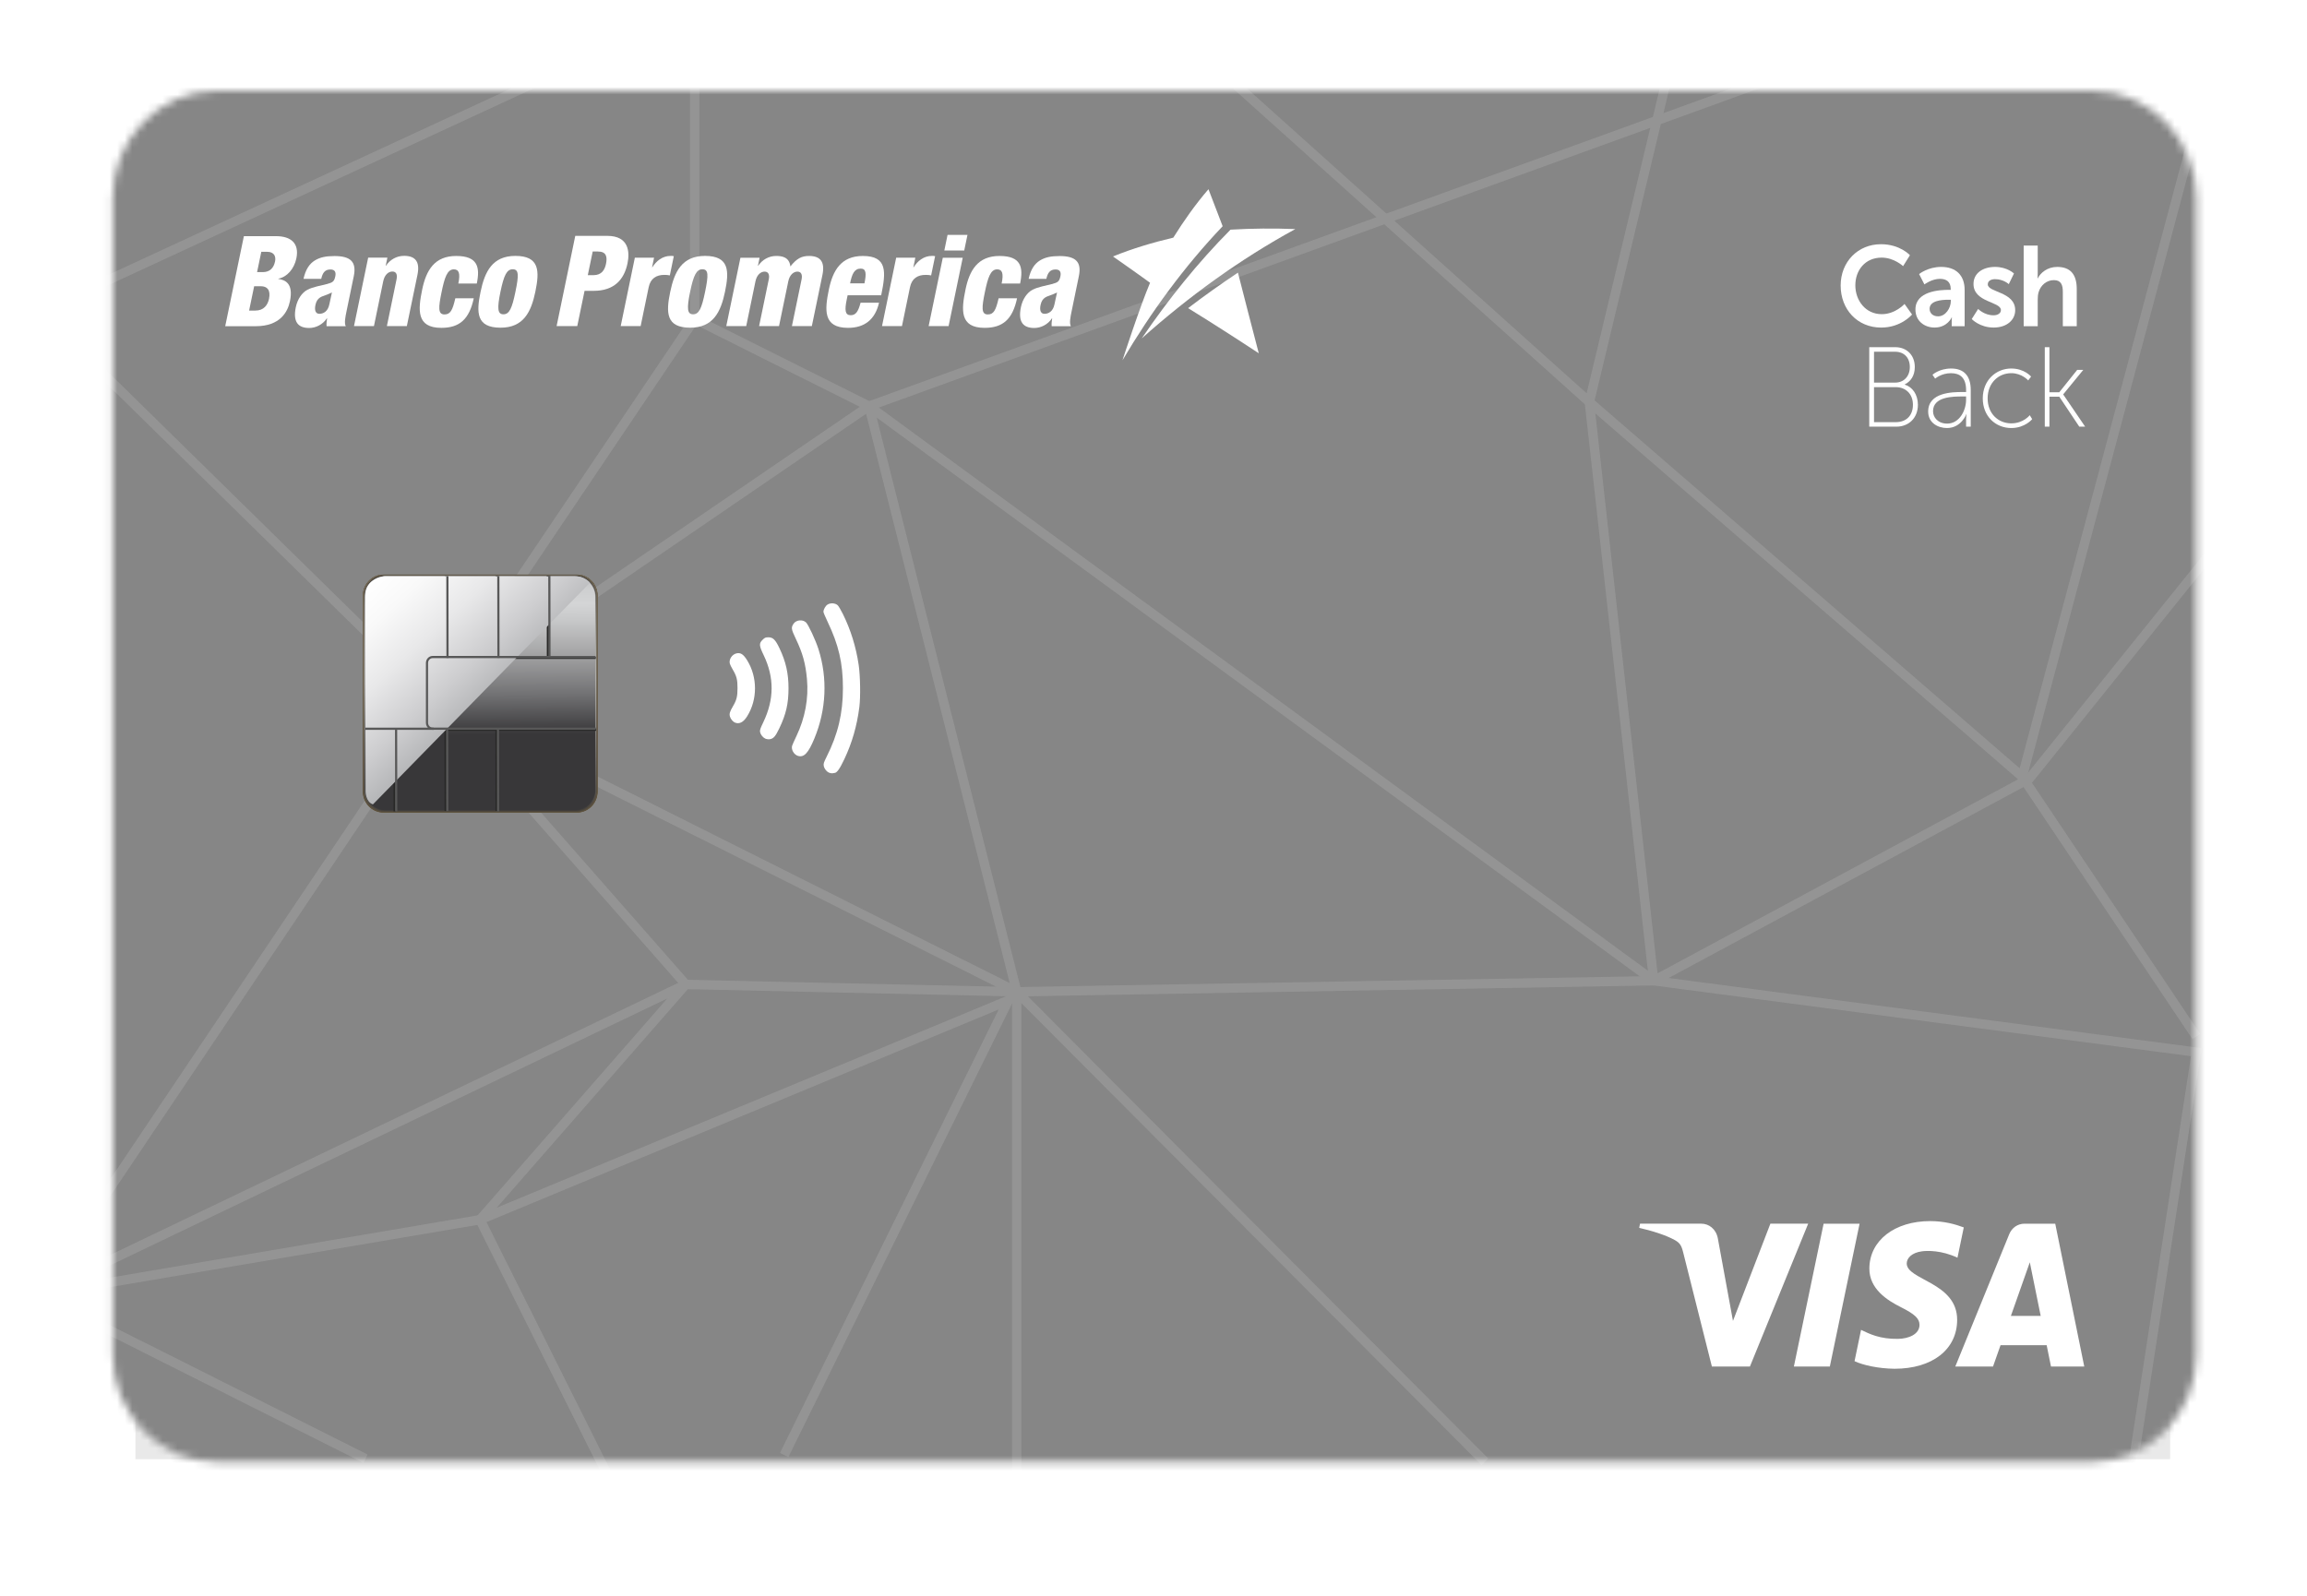 <svg width="305" height="211" viewBox="0 0 305 211" fill="none" xmlns="http://www.w3.org/2000/svg">
<g filter="url(#filter0_d_8043_5313)">
<rect x="17.904" y="107" width="269" height="80" fill="#E9E9E9"/>
</g>
<g filter="url(#filter1_d_8043_5313)">
<mask id="mask0_8043_5313" style="mask-type:luminance" maskUnits="userSpaceOnUse" x="14" y="12" width="277" height="182">
<path d="M276.574 193.311H28.697C21.092 193.311 14.904 186.952 14.904 179.135V26.175C14.904 18.359 21.092 12 28.697 12H276.574C284.179 12 290.365 18.359 290.365 26.175V179.135C290.365 186.952 284.177 193.311 276.574 193.311Z" fill="white"/>
</mask>
<g mask="url(#mask0_8043_5313)">
<path d="M306.403 -8.791H-1.131V206.079H306.403V-8.791Z" fill="#868686"/>
<g opacity="0.2">
<path d="M280.998 200.124L290.368 139.14L218.628 129.697L114.885 53.71L254.58 3.048L294.741 0.131L267.353 102.715L290.368 137.071" stroke="#CECECE" stroke-width="1.237" stroke-miterlimit="10"/>
<path d="M294.313 70.619L268.299 102.956L218.628 129.697" stroke="#CECECE" stroke-width="1.237" stroke-miterlimit="10"/>
<path d="M2.907 174.426L57.783 92.749L5.273 41.214L86.167 3.778H91.845V42.186L114.885 53.709L134.42 131.157L218.628 129.697L210.123 53.169L267.353 102.715" stroke="#CECECE" stroke-width="1.237" stroke-miterlimit="10"/>
<path d="M196.314 193.31L134.42 131.157L57.783 92.749L90.662 130.185L63.462 161.299L81.437 197.276" stroke="#CECECE" stroke-width="1.237" stroke-miterlimit="10"/>
<path d="M48.323 192.901L5.082 171.189L90.662 130.185L134.42 131.157V197.276" stroke="#CECECE" stroke-width="1.237" stroke-miterlimit="10"/>
<path d="M103.672 192.414L133.32 132.288L63.462 161.299L5.082 171.19" stroke="#CECECE" stroke-width="1.237" stroke-miterlimit="10"/>
<path d="M220.61 9.413L210.123 53.169L161.386 9.413" stroke="#CECECE" stroke-width="1.237" stroke-miterlimit="10"/>
<path d="M91.846 42.187L57.783 92.749L114.885 53.71" stroke="#CECECE" stroke-width="1.237" stroke-miterlimit="10"/>
</g>
</g>
<path d="M83.932 34.076H86.471L86.21 35.345H86.24C86.748 34.542 87.56 33.841 88.666 33.841C88.796 33.841 88.926 33.841 89.081 33.875L88.555 36.419C88.308 36.368 88.098 36.351 87.84 36.351C86.781 36.351 86.004 36.804 85.758 37.99L84.697 43.123H82.061L83.932 34.076Z" fill="white"/>
<path d="M118.477 34.076H121.014L120.752 35.345H120.785C121.292 34.542 122.104 33.841 123.211 33.841C123.341 33.841 123.471 33.841 123.628 33.875L123.102 36.419C122.853 36.368 122.644 36.351 122.385 36.351C121.327 36.351 120.55 36.804 120.305 37.99L119.246 43.123H116.609L118.481 34.076H118.477Z" fill="white"/>
<path d="M63.529 38.613C64.088 35.913 65.1 33.841 68.136 33.841C71.351 33.841 71.339 35.862 70.78 38.562C70.222 41.265 69.21 43.335 66.173 43.335C62.958 43.335 62.97 41.316 63.529 38.613ZM67.787 35.61C67.006 35.61 66.619 36.393 66.165 38.579C65.71 40.782 65.776 41.564 66.553 41.564C67.33 41.564 67.684 40.814 68.142 38.596C68.606 36.359 68.597 35.61 67.785 35.61H67.787Z" fill="white"/>
<path d="M88.605 38.613C89.163 35.913 90.173 33.841 93.211 33.841C96.427 33.841 96.414 35.862 95.854 38.562C95.297 41.265 94.283 43.335 91.247 43.335C88.031 43.335 88.044 41.316 88.605 38.613ZM92.861 35.61C92.082 35.61 91.692 36.393 91.241 38.579C90.785 40.782 90.851 41.564 91.628 41.564C92.405 41.564 92.76 40.814 93.217 38.596C93.679 36.359 93.673 35.61 92.861 35.61Z" fill="white"/>
<path d="M36.794 36.885L36.802 36.851C37.952 36.637 38.894 35.55 39.182 34.165C39.593 32.18 38.471 31.231 36.489 31.231H32.243L29.775 43.138H33.809C37.045 43.138 38.041 41.236 38.331 39.836C38.836 37.402 37.63 37.014 36.796 36.885H36.794ZM35.565 39.52C35.39 40.35 34.868 41.071 33.764 41.071H32.933L33.601 37.851H34.479C35.324 37.851 35.806 38.349 35.565 39.52ZM36.361 34.583C36.186 35.434 35.681 35.985 34.737 35.985H33.988L34.545 33.299H35.312C36.303 33.299 36.489 33.966 36.363 34.583H36.361Z" fill="white"/>
<path d="M53.413 33.835C52.436 33.835 51.566 34.335 51.026 35.14H50.993L51.216 34.068H48.674L46.801 43.121H49.439L50.665 37.197C50.851 36.309 51.372 35.907 51.875 35.907C52.378 35.907 52.562 36.292 52.426 36.947L51.15 43.121H53.788L55.19 36.343C55.548 34.602 54.909 33.833 53.413 33.833V33.835Z" fill="white"/>
<path d="M44.197 33.862C43.107 33.862 42.326 34.013 41.619 34.447C40.912 34.883 40.398 35.635 40.127 36.873H42.47C42.647 36.087 42.952 35.635 43.686 35.635C44.271 35.635 44.443 35.987 44.329 36.538C44.185 37.224 44.012 37.358 43.171 37.574C42.398 37.775 41.386 37.94 40.66 38.309C39.933 38.677 39.329 39.563 39.11 40.615C38.704 42.571 39.401 43.373 40.883 43.373C41.761 43.373 42.686 42.905 43.21 42.1H43.245C43.189 42.454 43.144 42.818 43.177 43.138H45.714C45.485 42.738 45.667 41.869 45.809 41.183L46.77 36.533C47.163 34.629 46.361 33.86 44.201 33.86L44.197 33.862ZM43.538 40.262C43.352 41.166 42.779 41.499 42.225 41.499C41.74 41.499 41.551 41.065 41.701 40.344C41.804 39.844 41.994 39.56 42.313 39.342C42.6 39.141 42.963 39.126 43.884 38.675C43.81 39.042 43.694 39.512 43.54 40.26L43.538 40.262Z" fill="white"/>
<path d="M140.063 33.862C138.972 33.862 138.191 34.013 137.484 34.447C136.775 34.883 136.262 35.635 135.992 36.873H138.333C138.511 36.087 138.816 35.635 139.549 35.635C140.135 35.635 140.308 35.987 140.193 36.538C140.048 37.224 139.873 37.358 139.034 37.574C138.259 37.775 137.249 37.94 136.522 38.309C135.794 38.677 135.19 39.563 134.972 40.615C134.568 42.571 135.264 43.373 136.744 43.373C137.622 43.373 138.548 42.905 139.071 42.1H139.104C139.049 42.454 139.005 42.818 139.038 43.138H141.576C141.347 42.738 141.528 41.869 141.67 41.183L142.629 36.533C143.024 34.629 142.223 33.86 140.061 33.86L140.063 33.862ZM139.403 40.262C139.218 41.166 138.643 41.499 138.09 41.499C137.606 41.499 137.416 41.065 137.567 40.344C137.67 39.844 137.859 39.56 138.179 39.342C138.467 39.141 138.828 39.126 139.749 38.675C139.675 39.042 139.56 39.512 139.403 40.26V40.262Z" fill="white"/>
<path d="M76.054 31.191H80.281C83.159 31.191 83.268 33.331 82.963 34.818C82.52 36.957 81.217 38.461 78.486 38.461H77.283L76.318 43.123H73.587L76.054 31.194V31.191ZM77.711 36.388H78.46C79.548 36.388 79.954 35.686 80.119 34.883C80.308 33.964 80.162 33.261 79.055 33.261H78.359L77.711 36.385V36.388Z" fill="white"/>
<path d="M97.888 34.083H100.423L100.203 35.15H100.233C100.773 34.348 101.641 33.848 102.616 33.848C103.381 33.848 104.358 33.998 104.492 35.235C105.326 34.182 105.982 33.848 106.957 33.848C108.453 33.848 109.09 34.617 108.732 36.354L107.332 43.119H104.698L105.974 36.955C106.108 36.303 105.912 35.919 105.423 35.919C104.935 35.919 104.397 36.32 104.216 37.205L102.993 43.119H100.359L101.635 36.955C101.771 36.303 101.573 35.919 101.085 35.919C100.596 35.919 100.058 36.32 99.877 37.205L98.655 43.119H96.02L97.89 34.081L97.888 34.083Z" fill="white"/>
<path d="M112.06 39.046L111.946 39.596C111.656 40.999 111.707 41.685 112.474 41.685C113.156 41.685 113.474 41.168 113.774 40.031H116.213C115.7 42.27 114.288 43.356 112.111 43.356C108.795 43.356 109.028 40.967 109.584 38.277C110.11 35.737 111.215 33.85 114.077 33.85C117.344 33.85 117.134 35.972 116.499 39.046H112.06ZM114.286 37.474C114.549 36.205 114.529 35.519 113.795 35.519C112.936 35.519 112.637 36.254 112.385 37.474H114.286Z" fill="white"/>
<path d="M124.647 34.083H127.279L125.41 43.121H122.773L124.645 34.083H124.647ZM125.272 31.058H127.906L127.477 33.129H124.845L125.274 31.058H125.272Z" fill="white"/>
<path d="M132.424 37.491C132.698 36.171 132.519 35.62 131.822 35.62C130.944 35.62 130.596 36.756 130.212 38.609C129.792 40.647 129.711 41.583 130.587 41.583C131.369 41.583 131.659 41.03 132.022 39.446H134.462C133.869 42.236 132.564 43.356 130.173 43.356C126.857 43.356 127.092 40.967 127.648 38.277C128.172 35.737 129.279 33.85 132.139 33.85C135 33.85 135.31 35.337 134.864 37.493H132.424V37.491Z" fill="white"/>
<path d="M60.595 37.491C60.869 36.171 60.69 35.62 59.993 35.62C59.115 35.62 58.767 36.756 58.384 38.609C57.963 40.647 57.883 41.583 58.761 41.583C59.542 41.583 59.833 41.03 60.195 39.446H62.634C62.04 42.236 60.737 43.356 58.346 43.356C55.03 43.356 55.263 40.967 55.82 38.277C56.343 35.737 57.45 33.85 60.311 33.85C63.172 33.85 63.481 35.337 63.036 37.493H60.595V37.491Z" fill="white"/>
<path d="M162.683 30.369C158.328 34.76 154.443 39.609 150.947 44.748H150.949C157.174 39.191 163.945 34.283 171.229 30.303V30.293C168.38 30.18 165.528 30.204 162.683 30.371V30.369Z" fill="white"/>
<path d="M148.4 47.643C152.176 41.261 156.556 35.262 161.643 29.916C161.028 28.282 159.767 25.023 159.767 25.023C158.044 27.022 156.521 29.183 155.117 31.428C152.407 32.066 149.731 32.866 147.143 33.915C147.143 33.915 150.43 36.209 152.044 37.393C150.675 40.64 148.528 47.247 148.4 47.643ZM166.412 46.715L166.416 46.711C165.489 43.163 164.569 39.615 163.663 36.056C161.418 37.548 159.221 39.111 157.075 40.75C160.216 42.687 163.325 44.682 166.412 46.713V46.715Z" fill="white"/>
<path d="M67.257 94.222C67.28 94.285 67.292 94.338 67.292 94.376C67.292 94.417 67.284 94.446 67.261 94.465C67.238 94.484 67.201 94.499 67.148 94.506C67.094 94.512 67.024 94.514 66.938 94.514C66.851 94.514 66.779 94.512 66.727 94.508C66.676 94.504 66.635 94.497 66.608 94.487C66.581 94.476 66.56 94.463 66.548 94.444C66.536 94.427 66.523 94.404 66.513 94.379L66.041 93.004H63.757L63.308 94.359C63.3 94.387 63.287 94.408 63.275 94.427C63.26 94.446 63.24 94.461 63.213 94.474C63.186 94.487 63.147 94.497 63.1 94.504C63.05 94.51 62.986 94.512 62.906 94.512C62.825 94.512 62.755 94.508 62.704 94.501C62.652 94.493 62.615 94.48 62.593 94.459C62.572 94.438 62.562 94.408 62.564 94.37C62.566 94.332 62.578 94.279 62.599 94.215L64.439 88.973C64.45 88.941 64.466 88.916 64.485 88.895C64.503 88.876 64.53 88.859 64.565 88.848C64.6 88.838 64.645 88.829 64.701 88.825C64.757 88.82 64.827 88.818 64.911 88.818C65.002 88.818 65.076 88.82 65.136 88.825C65.196 88.829 65.243 88.838 65.28 88.848C65.317 88.859 65.346 88.876 65.365 88.897C65.383 88.918 65.4 88.945 65.41 88.977L67.253 94.22L67.257 94.222ZM64.893 89.594H64.889L63.943 92.406H65.853L64.893 89.594Z" fill="#272525"/>
<path fill-rule="evenodd" clip-rule="evenodd" d="M109.683 102.21C109.333 102.106 108.976 101.676 108.902 101.267C108.855 101 108.912 100.814 109.285 100.075C110.788 97.086 111.441 94.334 111.441 90.996C111.441 87.658 110.862 85.258 109.426 82.248C109.117 81.602 108.865 81.002 108.865 80.915C108.865 80.595 109.125 80.132 109.407 79.949C109.795 79.7 110.444 79.746 110.753 80.047C110.873 80.161 111.182 80.684 111.441 81.21C112.47 83.286 113.175 85.563 113.523 87.931C113.738 89.397 113.781 92.178 113.61 93.521C113.292 95.997 112.655 98.209 111.637 100.373C111.021 101.683 110.636 102.221 110.312 102.221C110.248 102.221 110.141 102.238 110.077 102.257C110.013 102.276 109.836 102.257 109.681 102.21H109.683ZM105.497 99.96C104.959 99.799 104.57 99.12 104.726 98.611C104.763 98.488 105.017 97.921 105.289 97.351C106.441 94.938 106.919 92.35 106.686 89.808C106.493 87.721 106.128 86.404 105.213 84.478C104.598 83.186 104.568 82.985 104.926 82.466C105.266 81.972 106.115 81.892 106.561 82.311C106.87 82.604 107.83 84.665 108.203 85.834C109.432 89.702 109.244 93.851 107.67 97.651C106.864 99.598 106.297 100.2 105.497 99.96ZM101.181 97.679C100.847 97.524 100.561 97.162 100.484 96.8C100.437 96.578 100.517 96.332 100.913 95.51C102.362 92.494 102.379 89.587 100.961 86.639C100.338 85.344 100.324 85.086 100.851 84.576C101.111 84.324 101.222 84.279 101.587 84.279C102.199 84.279 102.517 84.595 103.063 85.749C103.904 87.524 104.248 89.066 104.246 91.038C104.242 93.068 103.92 94.459 103.022 96.334C102.506 97.406 102.253 97.69 101.738 97.762C101.581 97.783 101.33 97.745 101.181 97.677V97.679ZM97.154 95.552C96.89 95.44 96.589 95.072 96.5 94.752C96.401 94.394 96.482 94.11 96.877 93.441C97.386 92.581 97.504 92.119 97.504 90.996C97.504 89.873 97.386 89.409 96.877 88.552C96.704 88.259 96.531 87.91 96.492 87.774C96.329 87.209 96.789 86.514 97.405 86.395C97.929 86.293 98.287 86.535 98.77 87.306C100.163 89.541 100.163 92.523 98.77 94.739C98.279 95.521 97.731 95.796 97.156 95.552H97.154Z" fill="white"/>
<path d="M79.009 104.682C79.009 106.216 77.793 107.459 76.291 107.459H50.689C49.189 107.459 47.971 106.216 47.971 104.682V78.763C47.971 77.23 49.189 75.986 50.689 75.986H76.291C77.791 75.986 79.009 77.23 79.009 78.763V104.682Z" fill="#64573F"/>
<path d="M78.993 104.669C78.993 106.203 77.777 107.444 76.278 107.444H50.704C49.203 107.444 47.987 106.203 47.987 104.669V78.774C47.987 77.243 49.203 75.999 50.704 75.999H76.278C77.777 75.999 78.993 77.24 78.993 78.774V104.669Z" fill="url(#paint0_linear_8043_5313)"/>
<path d="M78.977 104.655C78.977 106.186 77.763 107.428 76.264 107.428H50.717C49.218 107.428 48.002 106.186 48.002 104.655V78.781C48.002 77.249 49.218 76.008 50.717 76.008H76.264C77.763 76.008 78.977 77.249 78.977 78.781V104.655Z" fill="url(#paint1_linear_8043_5313)"/>
<path d="M78.962 104.642C78.962 106.171 77.748 107.413 76.252 107.413H50.729C49.233 107.413 48.019 106.173 48.019 104.642V78.791C48.019 77.262 49.233 76.022 50.729 76.022H76.252C77.748 76.022 78.962 77.262 78.962 78.791V104.642Z" fill="url(#paint2_linear_8043_5313)"/>
<path d="M78.945 104.627C78.945 106.157 77.733 107.394 76.239 107.394H50.742C49.246 107.394 48.034 106.155 48.034 104.627V78.8C48.034 77.272 49.246 76.033 50.742 76.033H76.239C77.733 76.033 78.945 77.272 78.945 78.8V104.627Z" fill="url(#paint3_linear_8043_5313)"/>
<path d="M78.929 104.615C78.929 106.142 77.719 107.379 76.225 107.379H50.755C49.261 107.379 48.049 106.142 48.049 104.615V78.81C48.049 77.283 49.261 76.046 50.755 76.046H76.225C77.717 76.046 78.929 77.283 78.929 78.81V104.615Z" fill="url(#paint4_linear_8043_5313)"/>
<path d="M78.914 104.6C78.914 106.125 77.704 107.362 76.212 107.362H50.77C49.277 107.362 48.067 106.125 48.067 104.6V78.819C48.067 77.294 49.277 76.057 50.77 76.057H76.212C77.704 76.057 78.914 77.294 78.914 78.819V104.6Z" fill="url(#paint5_linear_8043_5313)"/>
<path d="M78.898 104.584C78.898 106.109 77.69 107.344 76.2 107.344H50.782C49.292 107.344 48.082 106.109 48.082 104.584V78.826C48.082 77.303 49.292 76.066 50.782 76.066H76.2C77.69 76.066 78.898 77.301 78.898 78.826V104.584Z" fill="url(#paint6_linear_8043_5313)"/>
<path d="M78.882 104.572C78.882 106.095 77.674 107.33 76.186 107.33H50.795C49.305 107.33 48.097 106.095 48.097 104.572V78.835C48.097 77.312 49.305 76.077 50.795 76.077H76.186C77.674 76.077 78.882 77.312 78.882 78.835V104.572Z" fill="url(#paint7_linear_8043_5313)"/>
<path d="M78.867 104.557C78.867 106.078 77.662 107.311 76.173 107.311H50.809C49.321 107.311 48.115 106.078 48.115 104.557V78.844C48.115 77.323 49.321 76.09 50.809 76.09H76.173C77.659 76.09 78.867 77.323 78.867 78.844V104.557Z" fill="url(#paint8_linear_8043_5313)"/>
<path d="M78.851 104.544C78.851 106.065 77.645 107.296 76.161 107.296H50.822C49.336 107.296 48.13 106.065 48.13 104.544V78.854C48.13 77.333 49.336 76.103 50.822 76.103H76.161C77.647 76.103 78.851 77.335 78.851 78.854V104.544Z" fill="url(#paint9_linear_8043_5313)"/>
<path d="M78.834 104.529C78.834 106.048 77.63 107.279 76.146 107.279H50.833C49.347 107.279 48.144 106.048 48.144 104.529V78.863C48.144 77.344 49.347 76.113 50.833 76.113H76.146C77.63 76.113 78.834 77.344 78.834 78.863V104.529Z" fill="url(#paint10_linear_8043_5313)"/>
<path d="M78.817 104.517C78.817 106.036 77.616 107.264 76.132 107.264H50.846C49.362 107.264 48.16 106.036 48.16 104.517V78.873C48.16 77.357 49.364 76.126 50.846 76.126H76.132C77.614 76.126 78.817 77.357 78.817 78.873V104.517Z" fill="url(#paint11_linear_8043_5313)"/>
<path d="M78.803 104.502C78.803 106.019 77.602 107.247 76.122 107.247H50.862C49.38 107.247 48.179 106.019 48.179 104.502V78.882C48.179 77.365 49.38 76.137 50.862 76.137H76.122C77.603 76.137 78.803 77.365 78.803 78.882V104.502Z" fill="url(#paint12_linear_8043_5313)"/>
<path d="M78.787 104.489C78.787 106.004 77.587 107.232 76.107 107.232H50.873C49.393 107.232 48.191 106.006 48.191 104.489V78.891C48.191 77.376 49.391 76.149 50.873 76.149H76.107C77.587 76.149 78.787 77.376 78.787 78.891V104.489Z" fill="url(#paint13_linear_8043_5313)"/>
<path d="M78.771 104.475C78.771 105.989 77.571 107.214 76.093 107.214H50.886C49.406 107.214 48.208 105.987 48.208 104.475V78.899C48.208 77.387 49.408 76.16 50.886 76.16H76.093C77.571 76.16 78.771 77.387 78.771 78.899V104.475Z" fill="url(#paint14_linear_8043_5313)"/>
<path d="M78.756 104.462C78.756 105.974 77.559 107.199 76.083 107.199H50.902C49.424 107.199 48.227 105.974 48.227 104.462V78.91C48.227 77.397 49.424 76.173 50.902 76.173H76.083C77.559 76.173 78.756 77.397 78.756 78.91V104.462Z" fill="url(#paint15_linear_8043_5313)"/>
<path d="M78.739 104.447C78.739 105.958 77.543 107.182 76.068 107.182H50.912C49.436 107.182 48.238 105.958 48.238 104.447V78.918C48.238 77.408 49.434 76.184 50.912 76.184H76.068C77.543 76.184 78.739 77.408 78.739 78.918V104.447Z" fill="url(#paint16_linear_8043_5313)"/>
<path d="M78.723 104.435C78.723 105.945 77.527 107.167 76.053 107.167H50.924C49.45 107.167 48.255 105.945 48.255 104.435V78.929C48.255 77.421 49.45 76.196 50.924 76.196H76.053C77.527 76.196 78.723 77.418 78.723 78.929V104.435Z" fill="url(#paint17_linear_8043_5313)"/>
<path d="M78.708 104.42C78.708 105.928 77.515 107.15 76.043 107.15H50.941C49.467 107.15 48.273 105.928 48.273 104.42V78.938C48.273 77.429 49.467 76.207 50.941 76.207H76.043C77.515 76.207 78.708 77.429 78.708 78.938V104.42Z" fill="url(#paint18_linear_8043_5313)"/>
<path d="M78.692 104.407C78.692 105.913 77.498 107.133 76.029 107.133H50.953C49.481 107.133 48.288 105.913 48.288 104.407V78.946C48.288 77.44 49.481 76.22 50.953 76.22H76.029C77.498 76.22 78.692 77.44 78.692 78.946V104.407Z" fill="url(#paint19_linear_8043_5313)"/>
<path d="M78.676 104.392C78.676 105.899 77.484 107.117 76.015 107.117H50.964C49.494 107.117 48.303 105.899 48.303 104.392V78.954C48.303 77.451 49.494 76.231 50.964 76.231H76.015C77.484 76.231 78.676 77.451 78.676 78.954V104.392Z" fill="url(#paint20_linear_8043_5313)"/>
<path d="M78.824 96.356H57C56.66 96.356 56.382 96.07 56.382 95.72V87.775C56.382 87.423 56.66 87.139 57 87.139H78.758C78.752 87.042 78.752 86.944 78.762 86.845H57C56.502 86.845 56.098 87.262 56.098 87.775V95.72C56.098 96.233 56.502 96.648 57 96.648H78.813C78.807 96.55 78.813 96.453 78.822 96.356H78.824Z" fill="#282827"/>
<path d="M57.186 96.356H48.305V96.648H57.186V96.356Z" fill="#282827"/>
<path d="M58.808 87.01L58.794 76.184H59.078L59.093 87.008L58.808 87.01Z" fill="#282827"/>
<path d="M65.558 86.961L65.542 76.133H65.826L65.845 86.959L65.558 86.961Z" fill="#282827"/>
<path d="M72.294 86.952L72.279 76.126L72.566 76.124L72.58 86.952H72.294Z" fill="#282827"/>
<path d="M52.027 107.298L52.011 96.47L52.297 96.468L52.314 107.296L52.027 107.298Z" fill="#282827"/>
<path d="M58.775 107.249L58.761 96.421H59.047L59.062 107.247L58.775 107.249Z" fill="#282827"/>
<path d="M65.513 107.238L65.499 96.412H65.783L65.8 107.238H65.513Z" fill="#282827"/>
<path d="M49.303 106.376L77.987 77.069C77.987 77.069 77.309 76.213 76.027 76.213L50.848 76.189C50.848 76.189 48.28 76.433 48.28 78.731L48.328 104.695C48.328 104.695 48.35 106.061 49.303 106.379V106.376Z" fill="url(#paint21_linear_8043_5313)"/>
<path d="M78.782 96.221H57.202C56.866 96.221 56.592 95.937 56.592 95.588V87.67C56.592 87.32 56.866 87.034 57.202 87.034H78.718C78.71 86.937 78.712 86.84 78.718 86.744H57.202C56.709 86.744 56.31 87.159 56.31 87.67V95.588C56.31 96.098 56.712 96.513 57.202 96.513H78.772C78.768 96.416 78.772 96.319 78.78 96.221H78.782Z" fill="#585858"/>
<path d="M57.326 96.226H48.309V96.518H57.326V96.226Z" fill="#585858"/>
<path d="M59.02 87.014L59.004 76.188L59.29 76.186L59.305 87.014H59.02Z" fill="#585858"/>
<path d="M66.025 76.175L65.74 76.176L65.755 87.004L66.04 87.004L66.025 76.175Z" fill="#585858"/>
<path d="M72.771 76.143L72.484 76.144L72.501 86.97L72.787 86.969L72.771 76.143Z" fill="#585858"/>
<path d="M52.239 107.3L52.223 96.474H52.509L52.524 107.3H52.239Z" fill="#585858"/>
<path d="M58.989 107.251L58.973 96.425H59.257L59.274 107.251H58.989Z" fill="#585858"/>
<path d="M65.974 96.472L65.689 96.473L65.704 107.301L65.989 107.301L65.974 96.472Z" fill="#585858"/>
<path d="M248.676 32.295C251.205 32.295 252.505 33.752 252.505 33.752L251.601 35.195C251.601 35.195 250.417 34.068 248.764 34.068C246.573 34.068 245.287 35.75 245.287 37.733C245.287 39.715 246.617 41.547 248.781 41.547C250.578 41.547 251.792 40.196 251.792 40.196L252.786 41.594C252.786 41.594 251.353 43.32 248.709 43.32C245.537 43.32 243.346 40.901 243.346 37.762C243.346 34.623 245.625 32.295 248.68 32.295H248.676Z" fill="white"/>
<path d="M257.648 38.332H257.898V38.226C257.898 37.22 257.283 36.875 256.465 36.875C255.398 36.875 254.419 37.61 254.419 37.61L253.718 36.244C253.718 36.244 254.872 35.297 256.64 35.297C258.598 35.297 259.738 36.409 259.738 38.345V43.136H258.028V42.505C258.028 42.205 258.056 41.965 258.056 41.965H258.028C258.042 41.965 257.457 43.316 255.762 43.316C254.433 43.316 253.233 42.461 253.233 40.929C253.233 38.495 256.434 38.33 257.646 38.33L257.648 38.332ZM256.23 41.832C257.209 41.832 257.91 40.751 257.91 39.819V39.639H257.589C256.638 39.639 255.105 39.775 255.105 40.84C255.105 41.351 255.47 41.832 256.23 41.832Z" fill="white"/>
<path d="M261.521 40.855C261.521 40.855 262.339 41.696 263.553 41.696C264.079 41.696 264.532 41.455 264.532 41.005C264.532 39.864 260.909 40.014 260.909 37.551C260.909 36.123 262.151 35.297 263.759 35.297C265.367 35.297 266.259 36.167 266.259 36.167L265.573 37.578C265.573 37.578 264.887 36.917 263.747 36.917C263.264 36.917 262.797 37.127 262.797 37.608C262.797 38.69 266.422 38.555 266.422 41.018C266.422 42.295 265.34 43.316 263.572 43.316C261.714 43.316 260.678 42.19 260.678 42.19L261.525 40.853L261.521 40.855Z" fill="white"/>
<path d="M267.543 32.475H269.4V36.169C269.4 36.544 269.371 36.815 269.371 36.815H269.4C269.765 36.08 270.672 35.298 271.972 35.298C273.623 35.298 274.559 36.186 274.559 38.213V43.14H272.719V38.605C272.719 37.673 272.486 37.044 271.535 37.044C270.585 37.044 269.796 37.705 269.518 38.635C269.429 38.935 269.4 39.266 269.4 39.626V43.14H267.543V32.477V32.475Z" fill="white"/>
<path d="M247.128 45.911H250.562C252.052 45.911 253.148 46.932 253.148 48.54C253.148 49.682 252.608 50.448 251.819 50.838V50.868C252.827 51.154 253.559 52.175 253.559 53.526C253.559 55.284 252.345 56.424 250.708 56.424H247.128V45.911ZM250.547 50.597C251.687 50.597 252.491 49.785 252.491 48.54C252.491 47.294 251.73 46.513 250.533 46.513H247.757V50.597H250.547ZM250.65 55.825C252.023 55.825 252.901 54.954 252.901 53.526C252.901 52.099 251.951 51.198 250.636 51.198H247.757V55.825H250.65Z" fill="white"/>
<path d="M259.447 51.844H259.93V51.59C259.93 49.923 259.097 49.351 257.928 49.351C256.657 49.351 255.838 50.071 255.838 50.071L255.488 49.56C255.488 49.56 256.366 48.734 257.957 48.734C259.637 48.734 260.544 49.696 260.544 51.573V56.424H259.93V55.432C259.93 55.026 259.987 54.757 259.987 54.757H259.959C259.973 54.757 259.301 56.604 257.401 56.604C256.218 56.604 254.917 55.928 254.917 54.426C254.917 51.874 258.147 51.842 259.447 51.842V51.844ZM257.43 56.019C259.023 56.019 259.93 54.322 259.93 52.835V52.429H259.462C258.219 52.429 255.56 52.429 255.56 54.382C255.56 55.178 256.189 56.019 257.432 56.019H257.43Z" fill="white"/>
<path d="M265.907 48.734C267.646 48.734 268.522 49.8 268.522 49.8L268.143 50.31C268.143 50.31 267.31 49.349 265.907 49.349C264.196 49.349 262.778 50.656 262.778 52.683C262.778 54.71 264.196 55.987 265.907 55.987C267.514 55.987 268.347 54.907 268.347 54.907L268.668 55.432C268.668 55.432 267.718 56.604 265.907 56.604C263.845 56.604 262.135 55.072 262.135 52.683C262.135 50.294 263.874 48.732 265.907 48.732V48.734Z" fill="white"/>
<path d="M270.334 45.911H270.948V51.874H272.249L274.617 48.915H275.421L272.776 52.143V52.173L275.67 56.424H274.895L272.249 52.459H270.948V56.424H270.334V45.911Z" fill="white"/>
<path d="M239.052 161.825L231.35 180.715H226.323L222.533 165.644C222.302 164.712 222.104 164.373 221.403 163.981C220.259 163.343 218.373 162.748 216.712 162.375L216.825 161.822H224.913C225.946 161.822 226.871 162.53 227.106 163.752L229.11 174.68L234.056 161.822H239.052M258.747 174.547C258.765 169.56 252.036 169.285 252.083 167.061C252.097 166.381 252.726 165.661 254.099 165.476C254.783 165.387 256.659 165.315 258.79 166.324L259.623 162.316C258.481 161.888 257.007 161.481 255.177 161.481C250.479 161.481 247.171 164.051 247.142 167.724C247.112 170.444 249.502 171.96 251.306 172.863C253.157 173.791 253.777 174.384 253.771 175.212C253.759 176.476 252.295 177.036 250.927 177.057C248.536 177.097 247.149 176.396 246.042 175.866L245.182 180.005C246.291 180.531 248.342 180.986 250.471 181.009C255.463 181.009 258.732 178.474 258.749 174.549M271.155 180.715H275.553L271.715 161.825H267.657C266.746 161.825 265.973 162.371 265.633 163.214L258.501 180.715H263.489L264.483 177.894H270.582L271.155 180.715ZM265.851 174.024L268.354 166.93L269.794 174.024H265.851ZM245.848 161.825L241.915 180.715H237.162L241.093 161.825H245.848Z" fill="white"/>
</g>
<defs>
<filter id="filter0_d_8043_5313" x="-0" y="95.064" width="304.809" height="115.809" filterUnits="userSpaceOnUse" color-interpolation-filters="sRGB">
<feFlood flood-opacity="0" result="BackgroundImageFix"/>
<feColorMatrix in="SourceAlpha" type="matrix" values="0 0 0 0 0 0 0 0 0 0 0 0 0 0 0 0 0 0 127 0" result="hardAlpha"/>
<feOffset dy="5.968"/>
<feGaussianBlur stdDeviation="8.952"/>
<feComposite in2="hardAlpha" operator="out"/>
<feColorMatrix type="matrix" values="0 0 0 0 0.133 0 0 0 0 0.133 0 0 0 0 0.133 0 0 0 0.5 0"/>
<feBlend mode="normal" in2="BackgroundImageFix" result="effect1_dropShadow_8043_5313"/>
<feBlend mode="normal" in="SourceGraphic" in2="effect1_dropShadow_8043_5313" result="shape"/>
</filter>
<filter id="filter1_d_8043_5313" x="2.904" y="0" width="299.46" height="205.311" filterUnits="userSpaceOnUse" color-interpolation-filters="sRGB">
<feFlood flood-opacity="0" result="BackgroundImageFix"/>
<feColorMatrix in="SourceAlpha" type="matrix" values="0 0 0 0 0 0 0 0 0 0 0 0 0 0 0 0 0 0 127 0" result="hardAlpha"/>
<feOffset/>
<feGaussianBlur stdDeviation="6"/>
<feComposite in2="hardAlpha" operator="out"/>
<feColorMatrix type="matrix" values="0 0 0 0 0.118 0 0 0 0 0.118 0 0 0 0 0.118 0 0 0 0.12 0"/>
<feBlend mode="normal" in2="BackgroundImageFix" result="effect1_dropShadow_8043_5313"/>
<feBlend mode="normal" in="SourceGraphic" in2="effect1_dropShadow_8043_5313" result="shape"/>
</filter>
<linearGradient id="paint0_linear_8043_5313" x1="63.219" y1="75.772" x2="63.792" y2="107.668" gradientUnits="userSpaceOnUse">
<stop stop-color="#62553F"/>
<stop offset="0.09" stop-color="#645741"/>
<stop offset="0.45" stop-color="#695D46"/>
<stop offset="1" stop-color="#62553F"/>
</linearGradient>
<linearGradient id="paint1_linear_8043_5313" x1="-1384.37" y1="75.785" x2="-1384.16" y2="107.652" gradientUnits="userSpaceOnUse">
<stop stop-color="#60543E"/>
<stop offset="0.21" stop-color="#695D47"/>
<stop offset="0.45" stop-color="#6F634D"/>
<stop offset="0.92" stop-color="#625640"/>
<stop offset="1" stop-color="#60543E"/>
</linearGradient>
<linearGradient id="paint2_linear_8043_5313" x1="-1384.37" y1="75.796" x2="-1384.15" y2="107.635" gradientUnits="userSpaceOnUse">
<stop stop-color="#5E523E"/>
<stop offset="0.02" stop-color="#5F533F"/>
<stop offset="0.26" stop-color="#6E634F"/>
<stop offset="0.45" stop-color="#746955"/>
<stop offset="0.79" stop-color="#685C48"/>
<stop offset="1" stop-color="#5E523E"/>
</linearGradient>
<linearGradient id="paint3_linear_8043_5313" x1="-1384.37" y1="75.809" x2="-1384.15" y2="107.618" gradientUnits="userSpaceOnUse">
<stop stop-color="#5C513E"/>
<stop offset="0.08" stop-color="#645946"/>
<stop offset="0.29" stop-color="#736956"/>
<stop offset="0.45" stop-color="#796F5C"/>
<stop offset="0.72" stop-color="#6C624F"/>
<stop offset="1" stop-color="#5C513E"/>
</linearGradient>
<linearGradient id="paint4_linear_8043_5313" x1="-1384.37" y1="75.821" x2="-1384.16" y2="107.603" gradientUnits="userSpaceOnUse">
<stop stop-color="#5A4F3E"/>
<stop offset="0.13" stop-color="#6A5F4E"/>
<stop offset="0.31" stop-color="#796F5D"/>
<stop offset="0.45" stop-color="#7F7563"/>
<stop offset="0.68" stop-color="#726856"/>
<stop offset="1" stop-color="#5A4F3E"/>
</linearGradient>
<linearGradient id="paint5_linear_8043_5313" x1="63.221" y1="75.832" x2="63.789" y2="107.586" gradientUnits="userSpaceOnUse">
<stop stop-color="#574E3D"/>
<stop offset="0.16" stop-color="#6E6554"/>
<stop offset="0.33" stop-color="#7E7564"/>
<stop offset="0.45" stop-color="#847B6A"/>
<stop offset="0.65" stop-color="#776E5D"/>
<stop offset="1" stop-color="#574E3D"/>
</linearGradient>
<linearGradient id="paint6_linear_8043_5313" x1="63.221" y1="75.844" x2="63.789" y2="107.568" gradientUnits="userSpaceOnUse">
<stop stop-color="#554C3D"/>
<stop offset="0.03" stop-color="#5A5142"/>
<stop offset="0.19" stop-color="#736B5B"/>
<stop offset="0.34" stop-color="#837B6B"/>
<stop offset="0.45" stop-color="#898171"/>
<stop offset="0.62" stop-color="#7C7464"/>
<stop offset="0.93" stop-color="#5C5344"/>
<stop offset="1" stop-color="#554C3D"/>
</linearGradient>
<linearGradient id="paint7_linear_8043_5313" x1="63.221" y1="75.855" x2="63.789" y2="107.552" gradientUnits="userSpaceOnUse">
<stop stop-color="#534B3D"/>
<stop offset="0.06" stop-color="#5F5749"/>
<stop offset="0.21" stop-color="#797163"/>
<stop offset="0.35" stop-color="#898173"/>
<stop offset="0.45" stop-color="#8F8779"/>
<stop offset="0.61" stop-color="#827A6C"/>
<stop offset="0.89" stop-color="#61594B"/>
<stop offset="1" stop-color="#534B3D"/>
</linearGradient>
<linearGradient id="paint8_linear_8043_5313" x1="-1384.37" y1="75.867" x2="-1384.15" y2="107.535" gradientUnits="userSpaceOnUse">
<stop stop-color="#51493C"/>
<stop offset="0.09" stop-color="#655D50"/>
<stop offset="0.23" stop-color="#7E776A"/>
<stop offset="0.35" stop-color="#8E877A"/>
<stop offset="0.45" stop-color="#948D80"/>
<stop offset="0.59" stop-color="#878073"/>
<stop offset="0.85" stop-color="#675F52"/>
<stop offset="1" stop-color="#51493C"/>
</linearGradient>
<linearGradient id="paint9_linear_8043_5313" x1="63.221" y1="75.88" x2="-1384.2" y2="105.836" gradientUnits="userSpaceOnUse">
<stop stop-color="#4F483C"/>
<stop offset="0.11" stop-color="#6A6357"/>
<stop offset="0.24" stop-color="#837D71"/>
<stop offset="0.36" stop-color="#938D81"/>
<stop offset="0.45" stop-color="#999387"/>
<stop offset="0.58" stop-color="#8C867A"/>
<stop offset="0.82" stop-color="#6C6559"/>
<stop offset="1" stop-color="#4F483C"/>
</linearGradient>
<linearGradient id="paint10_linear_8043_5313" x1="63.221" y1="75.891" x2="63.789" y2="107.503" gradientUnits="userSpaceOnUse">
<stop stop-color="#4D463C"/>
<stop offset="0.13" stop-color="#6F695E"/>
<stop offset="0.25" stop-color="#898378"/>
<stop offset="0.36" stop-color="#999388"/>
<stop offset="0.45" stop-color="#9F998E"/>
<stop offset="0.57" stop-color="#928C81"/>
<stop offset="0.79" stop-color="#726B61"/>
<stop offset="1" stop-color="#4D463C"/>
</linearGradient>
<linearGradient id="paint11_linear_8043_5313" x1="63.221" y1="75.904" x2="63.789" y2="107.486" gradientUnits="userSpaceOnUse">
<stop stop-color="#4B453C"/>
<stop offset="0.02" stop-color="#504A41"/>
<stop offset="0.14" stop-color="#746F65"/>
<stop offset="0.26" stop-color="#8E897F"/>
<stop offset="0.37" stop-color="#9E998F"/>
<stop offset="0.45" stop-color="#A49F95"/>
<stop offset="0.56" stop-color="#979288"/>
<stop offset="0.77" stop-color="#777168"/>
<stop offset="1" stop-color="#4B453C"/>
</linearGradient>
<linearGradient id="paint12_linear_8043_5313" x1="63.221" y1="75.914" x2="63.787" y2="107.469" gradientUnits="userSpaceOnUse">
<stop stop-color="#49433B"/>
<stop offset="0.04" stop-color="#565048"/>
<stop offset="0.16" stop-color="#7A756C"/>
<stop offset="0.27" stop-color="#938F86"/>
<stop offset="0.37" stop-color="#A39F96"/>
<stop offset="0.45" stop-color="#A9A59C"/>
<stop offset="0.56" stop-color="#9C988F"/>
<stop offset="0.75" stop-color="#7C776F"/>
<stop offset="1" stop-color="#49433B"/>
</linearGradient>
<linearGradient id="paint13_linear_8043_5313" x1="63.221" y1="75.927" x2="63.787" y2="107.452" gradientUnits="userSpaceOnUse">
<stop stop-color="#47423B"/>
<stop offset="0.06" stop-color="#5B564F"/>
<stop offset="0.17" stop-color="#7F7B74"/>
<stop offset="0.28" stop-color="#99958E"/>
<stop offset="0.38" stop-color="#A9A59E"/>
<stop offset="0.45" stop-color="#AFABA4"/>
<stop offset="0.55" stop-color="#A29E97"/>
<stop offset="0.73" stop-color="#827D76"/>
<stop offset="0.97" stop-color="#4D4841"/>
<stop offset="1" stop-color="#47423B"/>
</linearGradient>
<linearGradient id="paint14_linear_8043_5313" x1="63.223" y1="75.94" x2="63.787" y2="107.435" gradientUnits="userSpaceOnUse">
<stop stop-color="#45403B"/>
<stop offset="0.07" stop-color="#615C57"/>
<stop offset="0.18" stop-color="#85817B"/>
<stop offset="0.29" stop-color="#9E9B95"/>
<stop offset="0.38" stop-color="#AEABA5"/>
<stop offset="0.45" stop-color="#B4B1AB"/>
<stop offset="0.54" stop-color="#A7A49E"/>
<stop offset="0.72" stop-color="#87837D"/>
<stop offset="0.94" stop-color="#534E49"/>
<stop offset="1" stop-color="#45403B"/>
</linearGradient>
<linearGradient id="paint15_linear_8043_5313" x1="63.223" y1="75.95" x2="63.787" y2="107.421" gradientUnits="userSpaceOnUse">
<stop stop-color="#423F3A"/>
<stop offset="0.09" stop-color="#65625D"/>
<stop offset="0.19" stop-color="#898782"/>
<stop offset="0.29" stop-color="#A3A19C"/>
<stop offset="0.38" stop-color="#B3B1AC"/>
<stop offset="0.45" stop-color="#B9B7B2"/>
<stop offset="0.54" stop-color="#ACAAA5"/>
<stop offset="0.7" stop-color="#8B8984"/>
<stop offset="0.92" stop-color="#57544F"/>
<stop offset="1" stop-color="#423F3A"/>
</linearGradient>
<linearGradient id="paint16_linear_8043_5313" x1="63.223" y1="75.963" x2="63.786" y2="107.404" gradientUnits="userSpaceOnUse">
<stop stop-color="#403D3A"/>
<stop offset="0.1" stop-color="#6B6865"/>
<stop offset="0.2" stop-color="#8F8D89"/>
<stop offset="0.3" stop-color="#A9A7A3"/>
<stop offset="0.39" stop-color="#B9B7B3"/>
<stop offset="0.45" stop-color="#BFBDB9"/>
<stop offset="0.54" stop-color="#B2B0AC"/>
<stop offset="0.69" stop-color="#918F8B"/>
<stop offset="0.9" stop-color="#5D5A57"/>
<stop offset="1" stop-color="#403D3A"/>
</linearGradient>
<linearGradient id="paint17_linear_8043_5313" x1="-1384.37" y1="75.974" x2="-1384.16" y2="107.387" gradientUnits="userSpaceOnUse">
<stop stop-color="#413F3D"/>
<stop offset="0.11" stop-color="#706E6C"/>
<stop offset="0.21" stop-color="#949390"/>
<stop offset="0.3" stop-color="#AEADAA"/>
<stop offset="0.39" stop-color="#BEBDBA"/>
<stop offset="0.45" stop-color="#C4C3C0"/>
<stop offset="0.53" stop-color="#B7B6B3"/>
<stop offset="0.68" stop-color="#969592"/>
<stop offset="0.88" stop-color="#62605E"/>
<stop offset="1" stop-color="#3E3C3A"/>
</linearGradient>
<linearGradient id="paint18_linear_8043_5313" x1="63.223" y1="75.987" x2="63.787" y2="107.37" gradientUnits="userSpaceOnUse">
<stop stop-color="#3C3A3A"/>
<stop offset="0.02" stop-color="#474545"/>
<stop offset="0.12" stop-color="#757474"/>
<stop offset="0.22" stop-color="#999998"/>
<stop offset="0.31" stop-color="#B3B3B2"/>
<stop offset="0.39" stop-color="#C3C3C2"/>
<stop offset="0.45" stop-color="#C9C9C8"/>
<stop offset="0.53" stop-color="#BCBCBB"/>
<stop offset="0.67" stop-color="#9C9B9A"/>
<stop offset="0.86" stop-color="#676666"/>
<stop offset="1" stop-color="#3C3A3A"/>
</linearGradient>
<linearGradient id="paint19_linear_8043_5313" x1="-1384.37" y1="75.999" x2="-1384.15" y2="107.354" gradientUnits="userSpaceOnUse">
<stop stop-color="#3A3939"/>
<stop offset="0.04" stop-color="#4C4B4B"/>
<stop offset="0.13" stop-color="#7B7A7A"/>
<stop offset="0.23" stop-color="#9F9F9F"/>
<stop offset="0.31" stop-color="#B9B9B9"/>
<stop offset="0.39" stop-color="#C9C9C9"/>
<stop offset="0.45" stop-color="#CFCFCF"/>
<stop offset="0.53" stop-color="#C2C2C2"/>
<stop offset="0.66" stop-color="#A1A1A1"/>
<stop offset="0.84" stop-color="#6D6C6C"/>
<stop offset="1" stop-color="#3A3939"/>
</linearGradient>
<linearGradient id="paint20_linear_8043_5313" x1="-1384.37" y1="76.01" x2="-1384.15" y2="107.337" gradientUnits="userSpaceOnUse">
<stop stop-color="#383739"/>
<stop offset="0.05" stop-color="#525153"/>
<stop offset="0.14" stop-color="#808081"/>
<stop offset="0.23" stop-color="#A4A5A6"/>
<stop offset="0.32" stop-color="#BEBFC0"/>
<stop offset="0.39" stop-color="#CECFD0"/>
<stop offset="0.45" stop-color="#D4D5D6"/>
<stop offset="0.52" stop-color="#C7C8C9"/>
<stop offset="0.65" stop-color="#A7A7A8"/>
<stop offset="0.83" stop-color="#727274"/>
<stop offset="1" stop-color="#383739"/>
</linearGradient>
<linearGradient id="paint21_linear_8043_5313" x1="49.907" y1="76.16" x2="64.69" y2="92.138" gradientUnits="userSpaceOnUse">
<stop stop-color="white"/>
<stop offset="0.2" stop-color="#F9F9F9"/>
<stop offset="0.48" stop-color="#E8E8E9"/>
<stop offset="0.78" stop-color="#CDCDCF"/>
<stop offset="1" stop-color="#B5B6B8"/>
</linearGradient>
</defs>
</svg>
